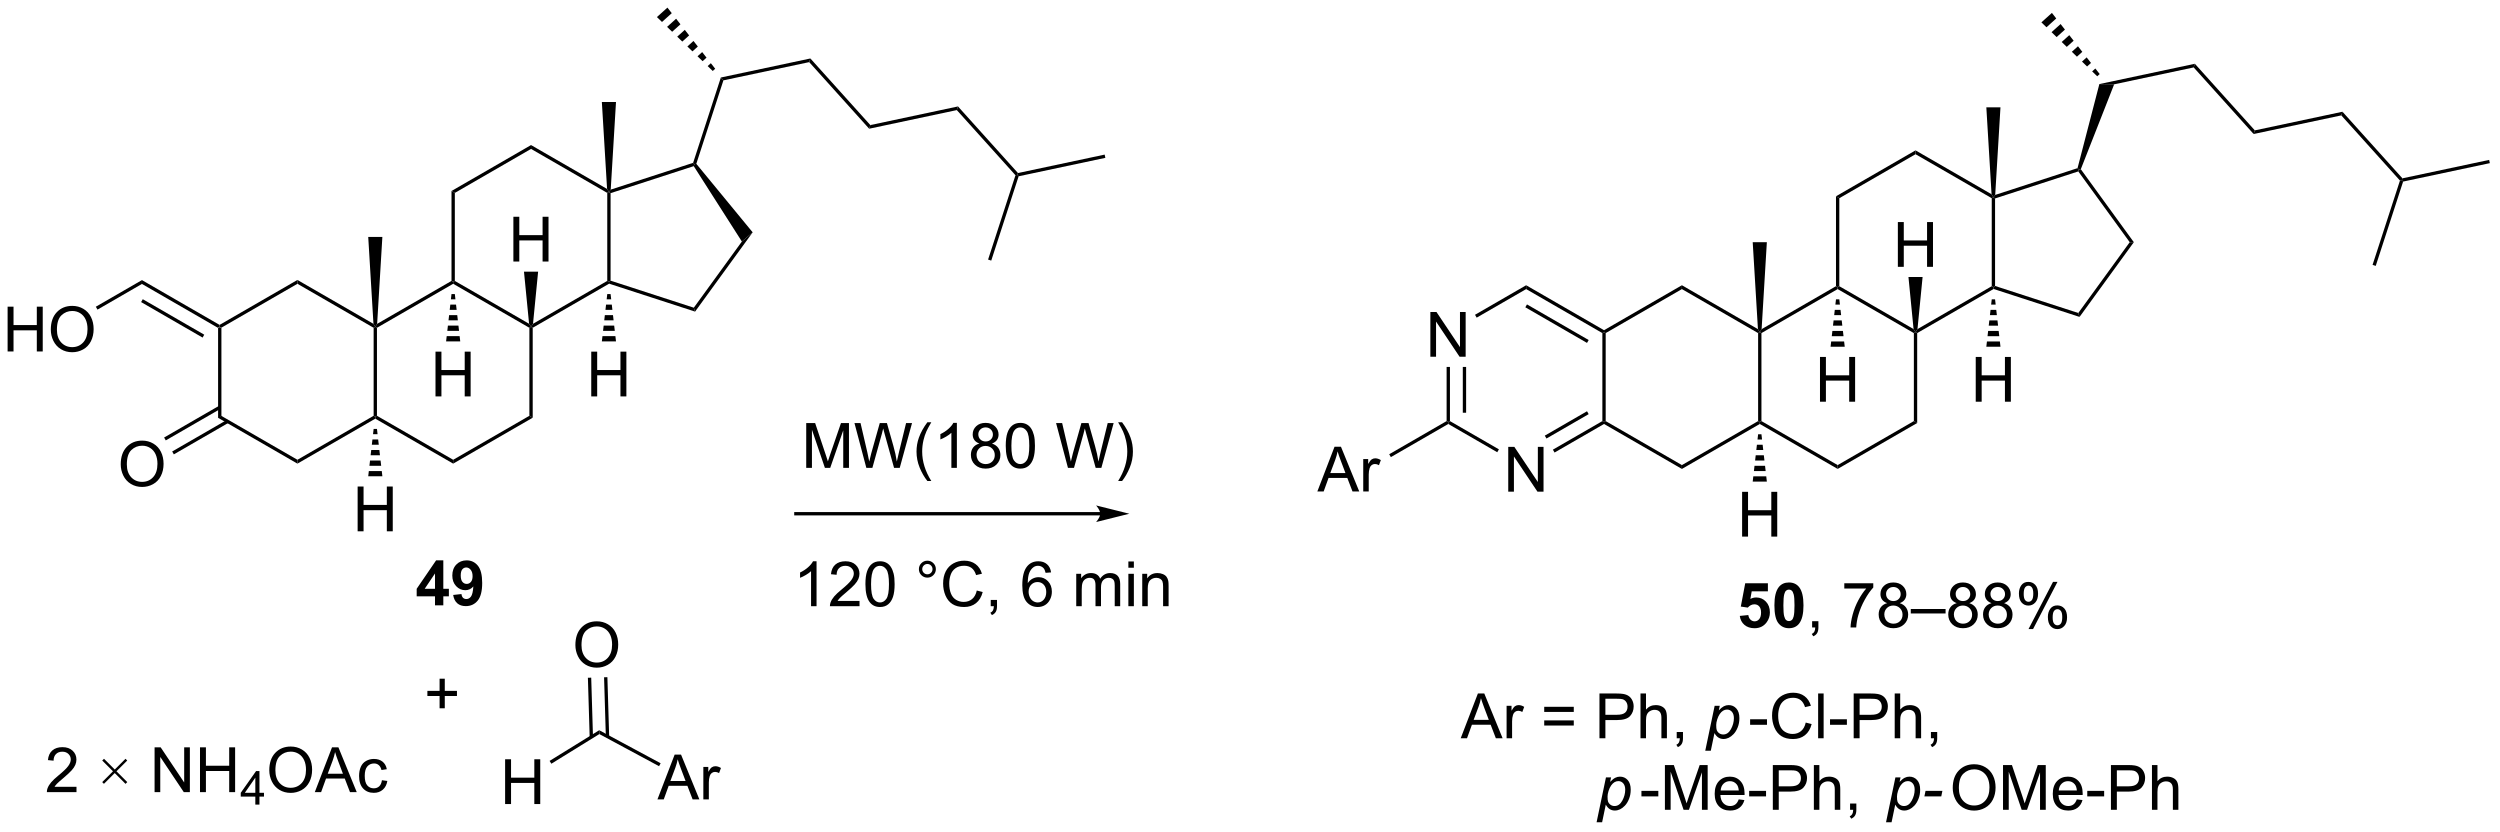 <?xml version="1.0" encoding="UTF-8"?>
<!DOCTYPE svg PUBLIC '-//W3C//DTD SVG 1.0//EN'
          'http://www.w3.org/TR/2001/REC-SVG-20010904/DTD/svg10.dtd'>
<svg stroke-dasharray="none" shape-rendering="auto" xmlns="http://www.w3.org/2000/svg" font-family="'Dialog'" text-rendering="auto" width="877" fill-opacity="1" color-interpolation="auto" color-rendering="auto" preserveAspectRatio="xMidYMid meet" font-size="12px" viewBox="0 0 877 292" fill="black" xmlns:xlink="http://www.w3.org/1999/xlink" stroke="black" image-rendering="auto" stroke-miterlimit="10" stroke-linecap="square" stroke-linejoin="miter" font-style="normal" stroke-width="1" height="292" stroke-dashoffset="0" font-weight="normal" stroke-opacity="1"
><!--Generated by the Batik Graphics2D SVG Generator--><defs id="genericDefs"
  /><g
  ><defs id="defs1"
    ><clipPath clipPathUnits="userSpaceOnUse" id="clipPath1"
      ><path d="M2.361 0.667 L330.89 0.667 L330.89 109.832 L2.361 109.832 L2.361 0.667 Z"
      /></clipPath
      ><clipPath clipPathUnits="userSpaceOnUse" id="clipPath2"
      ><path d="M35.038 36.766 L35.038 142.895 L354.432 142.895 L354.432 36.766 Z"
      /></clipPath
    ></defs
    ><g transform="scale(2.667,2.667) translate(-2.361,-0.667) matrix(1.029,0,0,1.029,-33.679,-37.15)"
    ><path d="M62.902 78.685 L63.115 78.562 L63.327 78.685 L63.327 89.94 L62.902 90.185 Z" stroke="none" clip-path="url(#clipPath2)"
    /></g
    ><g transform="matrix(2.743,0,0,2.743,-96.106,-100.846)"
    ><path d="M62.902 90.185 L63.327 89.94 L73.074 95.567 L73.074 96.058 Z" stroke="none" clip-path="url(#clipPath2)"
    /></g
    ><g transform="matrix(2.743,0,0,2.743,-96.106,-100.846)"
    ><path d="M73.074 96.058 L73.074 95.567 L82.821 89.94 L83.033 90.062 L83.033 90.308 Z" stroke="none" clip-path="url(#clipPath2)"
    /></g
    ><g transform="matrix(2.743,0,0,2.743,-96.106,-100.846)"
    ><path d="M83.246 89.94 L83.033 90.062 L82.821 89.94 L82.821 78.685 L83.033 78.562 L83.246 78.685 Z" stroke="none" clip-path="url(#clipPath2)"
    /></g
    ><g transform="matrix(2.743,0,0,2.743,-96.106,-100.846)"
    ><path d="M82.798 78.181 L83.033 78.562 L82.821 78.685 L73.074 73.058 L73.074 72.567 Z" stroke="none" clip-path="url(#clipPath2)"
    /></g
    ><g transform="matrix(2.743,0,0,2.743,-96.106,-100.846)"
    ><path d="M73.074 72.567 L73.074 73.058 L63.327 78.685 L63.115 78.562 L63.115 78.317 Z" stroke="none" clip-path="url(#clipPath2)"
    /></g
    ><g transform="matrix(2.743,0,0,2.743,-96.106,-100.846)"
    ><path d="M83.033 90.308 L83.033 90.062 L83.246 89.94 L92.993 95.567 L92.993 96.058 Z" stroke="none" clip-path="url(#clipPath2)"
    /></g
    ><g transform="matrix(2.743,0,0,2.743,-96.106,-100.846)"
    ><path d="M92.993 96.058 L92.993 95.567 L102.739 89.94 L103.165 90.185 Z" stroke="none" clip-path="url(#clipPath2)"
    /></g
    ><g transform="matrix(2.743,0,0,2.743,-96.106,-100.846)"
    ><path d="M103.165 90.185 L102.739 89.94 L102.739 78.685 L102.952 78.562 L103.165 78.685 Z" stroke="none" clip-path="url(#clipPath2)"
    /></g
    ><g transform="matrix(2.743,0,0,2.743,-96.106,-100.846)"
    ><path d="M102.701 78.172 L102.952 78.562 L102.739 78.685 L92.993 73.058 L92.993 72.812 L93.205 72.69 Z" stroke="none" clip-path="url(#clipPath2)"
    /></g
    ><g transform="matrix(2.743,0,0,2.743,-96.106,-100.846)"
    ><path d="M92.78 72.69 L92.993 72.812 L92.993 73.058 L83.246 78.685 L83.033 78.562 L83.269 78.181 Z" stroke="none" clip-path="url(#clipPath2)"
    /></g
    ><g transform="matrix(2.743,0,0,2.743,-96.106,-100.846)"
    ><path d="M103.165 78.685 L102.952 78.562 L103.203 78.172 L112.699 72.69 L112.911 72.812 L112.936 73.044 Z" stroke="none" clip-path="url(#clipPath2)"
    /></g
    ><g transform="matrix(2.743,0,0,2.743,-96.106,-100.846)"
    ><path d="M113.124 72.658 L112.911 72.812 L112.699 72.69 L112.699 61.435 L112.911 61.312 L113.124 61.467 Z" stroke="none" clip-path="url(#clipPath2)"
    /></g
    ><g transform="matrix(2.743,0,0,2.743,-96.106,-100.846)"
    ><path d="M112.676 60.931 L112.911 61.312 L112.699 61.435 L102.952 55.808 L102.952 55.317 Z" stroke="none" clip-path="url(#clipPath2)"
    /></g
    ><g transform="matrix(2.743,0,0,2.743,-96.106,-100.846)"
    ><path d="M102.952 55.317 L102.952 55.808 L93.205 61.435 L92.78 61.19 Z" stroke="none" clip-path="url(#clipPath2)"
    /></g
    ><g transform="matrix(2.743,0,0,2.743,-96.106,-100.846)"
    ><path d="M92.78 61.19 L93.205 61.435 L93.205 72.69 L92.993 72.812 L92.78 72.69 Z" stroke="none" clip-path="url(#clipPath2)"
    /></g
    ><g transform="matrix(2.743,0,0,2.743,-96.106,-100.846)"
    ><path d="M112.936 73.044 L112.911 72.812 L113.124 72.658 L123.767 76.116 L123.93 76.616 Z" stroke="none" clip-path="url(#clipPath2)"
    /></g
    ><g transform="matrix(2.743,0,0,2.743,-96.106,-100.846)"
    ><path d="M123.93 76.616 L123.767 76.116 L129.915 67.654 L131.296 66.478 Z" stroke="none" clip-path="url(#clipPath2)"
    /></g
    ><g transform="matrix(2.743,0,0,2.743,-96.106,-100.846)"
    ><path d="M131.296 66.478 L129.915 67.654 L123.758 58.012 L123.849 57.759 L124.087 57.714 Z" stroke="none" clip-path="url(#clipPath2)"
    /></g
    ><g transform="matrix(2.743,0,0,2.743,-96.106,-100.846)"
    ><path d="M123.68 57.59 L123.849 57.759 L123.758 58.012 L113.124 61.467 L112.911 61.312 L113.142 61.014 Z" stroke="none" clip-path="url(#clipPath2)"
    /></g
    ><g transform="matrix(2.743,0,0,2.743,-96.106,-100.846)"
    ><path d="M50.478 96.153 Q50.478 94.726 51.244 93.922 Q52.009 93.114 53.22 93.114 Q54.012 93.114 54.647 93.495 Q55.285 93.872 55.619 94.549 Q55.955 95.226 55.955 96.086 Q55.955 96.958 55.603 97.646 Q55.252 98.333 54.606 98.687 Q53.962 99.041 53.215 99.041 Q52.408 99.041 51.77 98.651 Q51.134 98.258 50.806 97.583 Q50.478 96.906 50.478 96.153 ZM51.259 96.164 Q51.259 97.2 51.814 97.797 Q52.371 98.39 53.212 98.39 Q54.067 98.39 54.619 97.789 Q55.173 97.187 55.173 96.083 Q55.173 95.383 54.936 94.862 Q54.699 94.341 54.244 94.055 Q53.791 93.765 53.223 93.765 Q52.418 93.765 51.837 94.32 Q51.259 94.872 51.259 96.164 Z" stroke="none" clip-path="url(#clipPath2)"
    /></g
    ><g transform="matrix(2.743,0,0,2.743,-96.106,-100.846)"
    ><path d="M63.008 88.687 L56.025 92.719 L56.237 93.088 L63.221 89.056 ZM64.04 90.474 L57.056 94.506 L57.269 94.874 L64.252 90.842 Z" stroke="none" clip-path="url(#clipPath2)"
    /></g
    ><g transform="matrix(2.743,0,0,2.743,-96.106,-100.846)"
    ><path d="M63.115 78.317 L63.115 78.562 L62.902 78.685 L53.19 73.078 L53.19 72.587 ZM61.158 79.569 L53.296 75.03 L53.084 75.398 L60.946 79.938 Z" stroke="none" clip-path="url(#clipPath2)"
    /></g
    ><g transform="matrix(2.743,0,0,2.743,-96.106,-100.846)"
    ><path d="M36.01 81.712 L36.01 75.986 L36.767 75.986 L36.767 78.337 L39.744 78.337 L39.744 75.986 L40.502 75.986 L40.502 81.712 L39.744 81.712 L39.744 79.012 L36.767 79.012 L36.767 81.712 L36.01 81.712 ZM41.535 78.923 Q41.535 77.496 42.3 76.692 Q43.066 75.884 44.277 75.884 Q45.068 75.884 45.704 76.264 Q46.342 76.642 46.675 77.319 Q47.011 77.996 47.011 78.856 Q47.011 79.728 46.66 80.415 Q46.308 81.103 45.662 81.457 Q45.019 81.811 44.271 81.811 Q43.464 81.811 42.826 81.421 Q42.191 81.028 41.863 80.353 Q41.535 79.676 41.535 78.923 ZM42.316 78.934 Q42.316 79.97 42.87 80.567 Q43.428 81.16 44.269 81.16 Q45.123 81.16 45.675 80.559 Q46.23 79.957 46.23 78.853 Q46.23 78.153 45.993 77.632 Q45.756 77.111 45.3 76.824 Q44.847 76.535 44.279 76.535 Q43.475 76.535 42.894 77.09 Q42.316 77.642 42.316 78.934 Z" stroke="none" clip-path="url(#clipPath2)"
    /></g
    ><g transform="matrix(2.743,0,0,2.743,-96.106,-100.846)"
    ><path d="M53.19 72.587 L53.19 73.078 L47.504 76.361 L47.292 75.992 Z" stroke="none" clip-path="url(#clipPath2)"
    /></g
    ><g transform="matrix(2.743,0,0,2.743,-96.106,-100.846)"
    ><path d="M124.087 57.714 L123.849 57.759 L123.68 57.59 L127.226 46.677 L127.554 47.042 Z" stroke="none" clip-path="url(#clipPath2)"
    /></g
    ><g transform="matrix(2.743,0,0,2.743,-96.106,-100.846)"
    ><path d="M126.189 45.843 L125.54 45.216 L125.949 44.848 L126.505 45.559 ZM124.891 44.589 L124.242 43.963 L124.838 43.426 L125.394 44.137 ZM123.593 43.336 L122.944 42.709 L123.727 42.004 L124.282 42.715 ZM122.295 42.082 L121.646 41.455 L122.616 40.582 L123.171 41.293 ZM120.997 40.828 L120.348 40.202 L121.505 39.16 L122.06 39.871 ZM119.699 39.575 L119.05 38.948 L120.394 37.738 L120.949 38.449 Z" stroke="none" clip-path="url(#clipPath2)"
    /></g
    ><g transform="matrix(2.743,0,0,2.743,-96.106,-100.846)"
    ><path d="M127.554 47.042 L127.226 46.677 L138.675 44.243 L138.524 44.71 Z" stroke="none" clip-path="url(#clipPath2)"
    /></g
    ><g transform="matrix(2.743,0,0,2.743,-96.106,-100.846)"
    ><path d="M138.524 44.71 L138.675 44.243 L146.344 52.76 L146.192 53.227 Z" stroke="none" clip-path="url(#clipPath2)"
    /></g
    ><g transform="matrix(2.743,0,0,2.743,-96.106,-100.846)"
    ><path d="M146.192 53.227 L146.344 52.76 L157.553 50.377 L157.402 50.844 Z" stroke="none" clip-path="url(#clipPath2)"
    /></g
    ><g transform="matrix(2.743,0,0,2.743,-96.106,-100.846)"
    ><path d="M157.402 50.844 L157.553 50.377 L165.222 58.894 L165.146 59.127 L164.906 59.178 Z" stroke="none" clip-path="url(#clipPath2)"
    /></g
    ><g transform="matrix(2.743,0,0,2.743,-96.106,-100.846)"
    ><path d="M165.31 59.309 L165.146 59.127 L165.222 58.894 L176.311 56.536 L176.4 56.952 Z" stroke="none" clip-path="url(#clipPath2)"
    /></g
    ><g transform="matrix(2.743,0,0,2.743,-96.106,-100.846)"
    ><path d="M164.906 59.178 L165.146 59.127 L165.31 59.309 L161.807 70.092 L161.402 69.961 Z" stroke="none" clip-path="url(#clipPath2)"
    /></g
    ><g transform="matrix(2.743,0,0,2.743,-96.106,-100.846)"
    ><path d="M113.142 61.014 L112.911 61.312 L112.676 60.931 L112.007 49.812 L113.816 49.812 Z" stroke="none" clip-path="url(#clipPath2)"
    /></g
    ><g transform="matrix(2.743,0,0,2.743,-96.106,-100.846)"
    ><path d="M83.269 78.181 L83.033 78.562 L82.798 78.181 L82.129 67.062 L83.938 67.062 Z" stroke="none" clip-path="url(#clipPath2)"
    /></g
    ><g transform="matrix(2.743,0,0,2.743,-96.106,-100.846)"
    ><path d="M80.774 104.713 L80.774 98.986 L81.532 98.986 L81.532 101.338 L84.508 101.338 L84.508 98.986 L85.266 98.986 L85.266 104.713 L84.508 104.713 L84.508 102.012 L81.532 102.012 L81.532 104.713 L80.774 104.713 Z" stroke="none" clip-path="url(#clipPath2)"
    /></g
    ><g transform="matrix(2.743,0,0,2.743,-96.106,-100.846)"
    ><path d="M83.246 91.621 L83.323 92.294 L82.744 92.294 L82.821 91.621 ZM83.4 92.967 L83.477 93.64 L82.59 93.64 L82.667 92.967 ZM83.553 94.313 L83.63 94.986 L82.436 94.986 L82.513 94.313 ZM83.707 95.659 L83.784 96.332 L82.283 96.332 L82.36 95.659 ZM83.861 97.005 L83.938 97.678 L82.129 97.678 L82.206 97.005 Z" stroke="none" clip-path="url(#clipPath2)"
    /></g
    ><g transform="matrix(2.743,0,0,2.743,-96.106,-100.846)"
    ><path d="M90.669 114.179 L90.669 113.026 L88.326 113.026 L88.326 112.065 L90.81 108.429 L91.732 108.429 L91.732 112.062 L92.443 112.062 L92.443 113.026 L91.732 113.026 L91.732 114.179 L90.669 114.179 ZM90.669 112.062 L90.669 110.104 L89.354 112.062 L90.669 112.062 ZM92.991 112.854 L94.053 112.737 Q94.093 113.062 94.257 113.219 Q94.421 113.375 94.689 113.375 Q95.03 113.375 95.267 113.062 Q95.507 112.75 95.572 111.765 Q95.158 112.245 94.538 112.245 Q93.861 112.245 93.371 111.724 Q92.882 111.203 92.882 110.367 Q92.882 109.495 93.397 108.963 Q93.915 108.429 94.718 108.429 Q95.587 108.429 96.145 109.104 Q96.704 109.776 96.704 111.32 Q96.704 112.89 96.121 113.586 Q95.54 114.281 94.608 114.281 Q93.936 114.281 93.522 113.924 Q93.108 113.565 92.991 112.854 ZM95.475 110.455 Q95.475 109.924 95.231 109.632 Q94.986 109.338 94.665 109.338 Q94.361 109.338 94.16 109.58 Q93.96 109.82 93.96 110.367 Q93.96 110.922 94.178 111.182 Q94.397 111.44 94.725 111.44 Q95.04 111.44 95.257 111.19 Q95.475 110.94 95.475 110.455 Z" stroke="none" clip-path="url(#clipPath2)"
    /></g
    ><g transform="matrix(2.743,0,0,2.743,-96.106,-100.846)"
    ><path d="M175.746 102.254 L136.821 102.254 L136.608 102.254 L136.608 102.679 L136.821 102.679 L175.746 102.679 L175.959 102.679 L175.959 102.254 L175.746 102.254 ZM179.466 102.466 L175.215 101.404 C175.215 101.404 175.746 102.001 175.746 102.466 C175.746 102.932 175.215 103.529 175.215 103.529 Z" stroke="none" clip-path="url(#clipPath2)"
    /></g
    ><g transform="matrix(2.743,0,0,2.743,-96.106,-100.846)"
    ><path d="M138.144 96.597 L138.144 90.87 L139.284 90.87 L140.641 94.925 Q140.829 95.49 140.915 95.771 Q141.011 95.459 141.219 94.855 L142.589 90.87 L143.61 90.87 L143.61 96.597 L142.878 96.597 L142.878 91.803 L141.214 96.597 L140.532 96.597 L138.875 91.722 L138.875 96.597 L138.144 96.597 ZM145.831 96.597 L144.313 90.87 L145.089 90.87 L145.962 94.623 Q146.102 95.214 146.204 95.795 Q146.422 94.878 146.462 94.737 L147.55 90.87 L148.464 90.87 L149.284 93.769 Q149.594 94.847 149.73 95.795 Q149.839 95.253 150.016 94.55 L150.915 90.87 L151.675 90.87 L150.105 96.597 L149.375 96.597 L148.167 92.232 Q148.016 91.685 147.988 91.56 Q147.899 91.956 147.821 92.232 L146.605 96.597 L145.831 96.597 ZM153.637 98.282 Q153.054 97.547 152.65 96.563 Q152.249 95.576 152.249 94.521 Q152.249 93.592 152.551 92.74 Q152.903 91.753 153.637 90.771 L154.14 90.771 Q153.668 91.584 153.515 91.933 Q153.278 92.472 153.14 93.058 Q152.973 93.787 152.973 94.527 Q152.973 96.404 154.14 98.282 L153.637 98.282 ZM157.411 96.597 L156.708 96.597 L156.708 92.115 Q156.452 92.357 156.041 92.6 Q155.629 92.842 155.301 92.964 L155.301 92.284 Q155.89 92.006 156.33 91.612 Q156.773 91.217 156.958 90.847 L157.411 90.847 L157.411 96.597 ZM160.292 93.49 Q159.855 93.331 159.644 93.034 Q159.433 92.737 159.433 92.323 Q159.433 91.698 159.881 91.274 Q160.331 90.847 161.079 90.847 Q161.829 90.847 162.284 91.282 Q162.743 91.717 162.743 92.342 Q162.743 92.74 162.532 93.037 Q162.323 93.331 161.899 93.49 Q162.425 93.662 162.701 94.045 Q162.977 94.428 162.977 94.959 Q162.977 95.693 162.456 96.196 Q161.938 96.696 161.089 96.696 Q160.243 96.696 159.722 96.193 Q159.204 95.691 159.204 94.941 Q159.204 94.381 159.485 94.006 Q159.769 93.628 160.292 93.49 ZM160.152 92.3 Q160.152 92.706 160.412 92.964 Q160.675 93.222 161.094 93.222 Q161.5 93.222 161.758 92.967 Q162.019 92.709 162.019 92.339 Q162.019 91.951 161.75 91.688 Q161.485 91.425 161.087 91.425 Q160.683 91.425 160.417 91.683 Q160.152 91.941 160.152 92.3 ZM159.925 94.943 Q159.925 95.245 160.068 95.527 Q160.212 95.808 160.493 95.962 Q160.774 96.115 161.097 96.115 Q161.602 96.115 161.93 95.792 Q162.258 95.467 162.258 94.967 Q162.258 94.459 161.92 94.128 Q161.581 93.795 161.073 93.795 Q160.579 93.795 160.25 94.123 Q159.925 94.451 159.925 94.943 ZM163.661 93.771 Q163.661 92.756 163.869 92.139 Q164.077 91.519 164.489 91.183 Q164.903 90.847 165.528 90.847 Q165.989 90.847 166.335 91.032 Q166.684 91.217 166.911 91.568 Q167.137 91.917 167.265 92.42 Q167.395 92.92 167.395 93.771 Q167.395 94.779 167.187 95.399 Q166.981 96.019 166.567 96.357 Q166.155 96.696 165.528 96.696 Q164.7 96.696 164.226 96.1 Q163.661 95.386 163.661 93.771 ZM164.382 93.771 Q164.382 95.183 164.713 95.649 Q165.043 96.115 165.528 96.115 Q166.012 96.115 166.34 95.646 Q166.671 95.178 166.671 93.771 Q166.671 92.357 166.34 91.894 Q166.012 91.428 165.52 91.428 Q165.036 91.428 164.747 91.839 Q164.382 92.362 164.382 93.771 ZM171.616 96.597 L170.098 90.87 L170.874 90.87 L171.747 94.623 Q171.887 95.214 171.989 95.795 Q172.208 94.878 172.247 94.737 L173.335 90.87 L174.249 90.87 L175.07 93.769 Q175.379 94.847 175.515 95.795 Q175.624 95.253 175.801 94.55 L176.7 90.87 L177.46 90.87 L175.89 96.597 L175.161 96.597 L173.952 92.232 Q173.801 91.685 173.773 91.56 Q173.684 91.956 173.606 92.232 L172.39 96.597 L171.616 96.597 ZM178.54 98.282 L178.034 98.282 Q179.204 96.404 179.204 94.527 Q179.204 93.792 179.034 93.068 Q178.902 92.482 178.665 91.943 Q178.511 91.592 178.034 90.771 L178.54 90.771 Q179.274 91.753 179.625 92.74 Q179.925 93.592 179.925 94.521 Q179.925 95.576 179.521 96.563 Q179.118 97.547 178.54 98.282 Z" stroke="none" clip-path="url(#clipPath2)"
    /></g
    ><g transform="matrix(2.743,0,0,2.743,-96.106,-100.846)"
    ><path d="M239.962 79.363 L240.175 79.24 L240.387 79.363 L240.387 90.618 L240.175 90.74 L239.962 90.618 Z" stroke="none" clip-path="url(#clipPath2)"
    /></g
    ><g transform="matrix(2.743,0,0,2.743,-96.106,-100.846)"
    ><path d="M240.175 90.986 L240.175 90.74 L240.387 90.618 L250.134 96.245 L250.134 96.736 Z" stroke="none" clip-path="url(#clipPath2)"
    /></g
    ><g transform="matrix(2.743,0,0,2.743,-96.106,-100.846)"
    ><path d="M250.134 96.736 L250.134 96.245 L259.881 90.618 L260.093 90.74 L260.093 90.986 Z" stroke="none" clip-path="url(#clipPath2)"
    /></g
    ><g transform="matrix(2.743,0,0,2.743,-96.106,-100.846)"
    ><path d="M260.306 90.618 L260.093 90.74 L259.881 90.618 L259.881 79.363 L260.093 79.24 L260.306 79.363 Z" stroke="none" clip-path="url(#clipPath2)"
    /></g
    ><g transform="matrix(2.743,0,0,2.743,-96.106,-100.846)"
    ><path d="M259.858 78.859 L260.093 79.24 L259.881 79.363 L250.134 73.736 L250.134 73.245 Z" stroke="none" clip-path="url(#clipPath2)"
    /></g
    ><g transform="matrix(2.743,0,0,2.743,-96.106,-100.846)"
    ><path d="M250.134 73.245 L250.134 73.736 L240.387 79.363 L240.175 79.24 L240.175 78.995 Z" stroke="none" clip-path="url(#clipPath2)"
    /></g
    ><g transform="matrix(2.743,0,0,2.743,-96.106,-100.846)"
    ><path d="M260.093 90.986 L260.093 90.74 L260.306 90.618 L270.053 96.245 L270.053 96.736 Z" stroke="none" clip-path="url(#clipPath2)"
    /></g
    ><g transform="matrix(2.743,0,0,2.743,-96.106,-100.846)"
    ><path d="M270.053 96.736 L270.053 96.245 L279.799 90.618 L280.224 90.863 Z" stroke="none" clip-path="url(#clipPath2)"
    /></g
    ><g transform="matrix(2.743,0,0,2.743,-96.106,-100.846)"
    ><path d="M280.224 90.863 L279.799 90.618 L279.799 79.363 L280.012 79.24 L280.224 79.363 Z" stroke="none" clip-path="url(#clipPath2)"
    /></g
    ><g transform="matrix(2.743,0,0,2.743,-96.106,-100.846)"
    ><path d="M279.761 78.85 L280.012 79.24 L279.799 79.363 L270.053 73.736 L270.053 73.49 L270.265 73.367 Z" stroke="none" clip-path="url(#clipPath2)"
    /></g
    ><g transform="matrix(2.743,0,0,2.743,-96.106,-100.846)"
    ><path d="M269.84 73.367 L270.053 73.49 L270.053 73.736 L260.306 79.363 L260.093 79.24 L260.329 78.859 Z" stroke="none" clip-path="url(#clipPath2)"
    /></g
    ><g transform="matrix(2.743,0,0,2.743,-96.106,-100.846)"
    ><path d="M280.224 79.363 L280.012 79.24 L280.263 78.85 L289.759 73.367 L289.971 73.49 L289.995 73.722 Z" stroke="none" clip-path="url(#clipPath2)"
    /></g
    ><g transform="matrix(2.743,0,0,2.743,-96.106,-100.846)"
    ><path d="M290.184 73.336 L289.971 73.49 L289.759 73.367 L289.759 62.113 L289.971 61.99 L290.184 62.145 Z" stroke="none" clip-path="url(#clipPath2)"
    /></g
    ><g transform="matrix(2.743,0,0,2.743,-96.106,-100.846)"
    ><path d="M289.736 61.609 L289.971 61.99 L289.759 62.113 L280.012 56.486 L280.012 55.995 Z" stroke="none" clip-path="url(#clipPath2)"
    /></g
    ><g transform="matrix(2.743,0,0,2.743,-96.106,-100.846)"
    ><path d="M280.012 55.995 L280.012 56.486 L270.265 62.113 L269.84 61.867 Z" stroke="none" clip-path="url(#clipPath2)"
    /></g
    ><g transform="matrix(2.743,0,0,2.743,-96.106,-100.846)"
    ><path d="M269.84 61.867 L270.265 62.113 L270.265 73.367 L270.053 73.49 L269.84 73.367 Z" stroke="none" clip-path="url(#clipPath2)"
    /></g
    ><g transform="matrix(2.743,0,0,2.743,-96.106,-100.846)"
    ><path d="M289.995 73.722 L289.971 73.49 L290.184 73.336 L300.827 76.794 L300.99 77.294 Z" stroke="none" clip-path="url(#clipPath2)"
    /></g
    ><g transform="matrix(2.743,0,0,2.743,-96.106,-100.846)"
    ><path d="M300.99 77.294 L300.827 76.794 L307.405 67.74 L307.931 67.74 Z" stroke="none" clip-path="url(#clipPath2)"
    /></g
    ><g transform="matrix(2.743,0,0,2.743,-96.106,-100.846)"
    ><path d="M307.931 67.74 L307.405 67.74 L300.827 58.686 L300.908 58.436 L301.149 58.405 Z" stroke="none" clip-path="url(#clipPath2)"
    /></g
    ><g transform="matrix(2.743,0,0,2.743,-96.106,-100.846)"
    ><path d="M300.732 58.27 L300.908 58.436 L300.827 58.686 L290.184 62.145 L289.971 61.99 L290.202 61.692 Z" stroke="none" clip-path="url(#clipPath2)"
    /></g
    ><g transform="matrix(2.743,0,0,2.743,-96.106,-100.846)"
    ><path d="M301.149 58.405 L300.908 58.436 L300.732 58.27 L303.522 47.517 L305.415 47.549 Z" stroke="none" clip-path="url(#clipPath2)"
    /></g
    ><g transform="matrix(2.743,0,0,2.743,-96.106,-100.846)"
    ><path d="M303.249 46.521 L302.6 45.894 L303.009 45.525 L303.565 46.236 ZM301.951 45.267 L301.302 44.64 L301.898 44.103 L302.453 44.814 ZM300.652 44.014 L300.003 43.387 L300.787 42.681 L301.342 43.392 ZM299.354 42.76 L298.705 42.133 L299.676 41.26 L300.231 41.971 ZM298.057 41.506 L297.408 40.879 L298.565 39.838 L299.12 40.549 ZM296.759 40.253 L296.11 39.626 L297.454 38.416 L298.009 39.127 Z" stroke="none" clip-path="url(#clipPath2)"
    /></g
    ><g transform="matrix(2.743,0,0,2.743,-96.106,-100.846)"
    ><path d="M305.415 47.549 L303.522 47.517 L315.735 44.921 L315.584 45.388 Z" stroke="none" clip-path="url(#clipPath2)"
    /></g
    ><g transform="matrix(2.743,0,0,2.743,-96.106,-100.846)"
    ><path d="M315.584 45.388 L315.735 44.921 L323.404 53.438 L323.252 53.904 Z" stroke="none" clip-path="url(#clipPath2)"
    /></g
    ><g transform="matrix(2.743,0,0,2.743,-96.106,-100.846)"
    ><path d="M323.252 53.904 L323.404 53.438 L334.613 51.055 L334.462 51.522 Z" stroke="none" clip-path="url(#clipPath2)"
    /></g
    ><g transform="matrix(2.743,0,0,2.743,-96.106,-100.846)"
    ><path d="M334.462 51.522 L334.613 51.055 L342.282 59.571 L342.206 59.805 L341.966 59.856 Z" stroke="none" clip-path="url(#clipPath2)"
    /></g
    ><g transform="matrix(2.743,0,0,2.743,-96.106,-100.846)"
    ><path d="M342.37 59.987 L342.206 59.805 L342.282 59.571 L353.371 57.214 L353.46 57.63 Z" stroke="none" clip-path="url(#clipPath2)"
    /></g
    ><g transform="matrix(2.743,0,0,2.743,-96.106,-100.846)"
    ><path d="M341.966 59.856 L342.206 59.805 L342.37 59.987 L338.867 70.77 L338.462 70.638 Z" stroke="none" clip-path="url(#clipPath2)"
    /></g
    ><g transform="matrix(2.743,0,0,2.743,-96.106,-100.846)"
    ><path d="M290.202 61.692 L289.971 61.99 L289.736 61.609 L289.067 50.49 L290.875 50.49 Z" stroke="none" clip-path="url(#clipPath2)"
    /></g
    ><g transform="matrix(2.743,0,0,2.743,-96.106,-100.846)"
    ><path d="M260.329 78.859 L260.093 79.24 L259.858 78.859 L259.189 67.74 L260.998 67.74 Z" stroke="none" clip-path="url(#clipPath2)"
    /></g
    ><g transform="matrix(2.743,0,0,2.743,-96.106,-100.846)"
    ><path d="M257.834 105.39 L257.834 99.664 L258.592 99.664 L258.592 102.015 L261.568 102.015 L261.568 99.664 L262.326 99.664 L262.326 105.39 L261.568 105.39 L261.568 102.69 L258.592 102.69 L258.592 105.39 L257.834 105.39 Z" stroke="none" clip-path="url(#clipPath2)"
    /></g
    ><g transform="matrix(2.743,0,0,2.743,-96.106,-100.846)"
    ><path d="M260.306 92.299 L260.383 92.972 L259.804 92.972 L259.881 92.299 ZM260.459 93.645 L260.536 94.318 L259.65 94.318 L259.727 93.645 ZM260.613 94.991 L260.69 95.664 L259.496 95.664 L259.573 94.991 ZM260.767 96.337 L260.844 97.01 L259.343 97.01 L259.42 96.337 ZM260.921 97.683 L260.998 98.356 L259.189 98.356 L259.266 97.683 Z" stroke="none" clip-path="url(#clipPath2)"
    /></g
    ><g transform="matrix(2.743,0,0,2.743,-96.106,-100.846)"
    ><path d="M217.965 82.39 L217.965 76.664 L218.744 76.664 L221.752 81.158 L221.752 76.664 L222.478 76.664 L222.478 82.39 L221.7 82.39 L218.692 77.89 L218.692 82.39 L217.965 82.39 Z" stroke="none" clip-path="url(#clipPath2)"
    /></g
    ><g transform="matrix(2.743,0,0,2.743,-96.106,-100.846)"
    ><path d="M227.925 99.64 L227.925 93.914 L228.703 93.914 L231.711 98.409 L231.711 93.914 L232.438 93.914 L232.438 99.64 L231.659 99.64 L228.651 95.14 L228.651 99.64 L227.925 99.64 Z" stroke="none" clip-path="url(#clipPath2)"
    /></g
    ><g transform="matrix(2.743,0,0,2.743,-96.106,-100.846)"
    ><path d="M240.175 78.995 L240.175 79.24 L239.962 79.363 L230.215 73.736 L230.215 73.245 ZM238.211 80.251 L230.322 75.696 L230.109 76.064 L237.998 80.62 Z" stroke="none" clip-path="url(#clipPath2)"
    /></g
    ><g transform="matrix(2.743,0,0,2.743,-96.106,-100.846)"
    ><path d="M230.215 73.245 L230.215 73.736 L223.887 77.389 L223.675 77.021 Z" stroke="none" clip-path="url(#clipPath2)"
    /></g
    ><g transform="matrix(2.743,0,0,2.743,-96.106,-100.846)"
    ><path d="M220.043 83.69 L220.469 83.69 L220.469 90.618 L220.256 90.74 L220.043 90.618 ZM222.113 83.69 L222.113 89.545 L222.538 89.545 L222.538 83.69 Z" stroke="none" clip-path="url(#clipPath2)"
    /></g
    ><g transform="matrix(2.743,0,0,2.743,-96.106,-100.846)"
    ><path d="M220.256 90.986 L220.256 90.74 L220.469 90.618 L226.731 94.233 L226.518 94.601 Z" stroke="none" clip-path="url(#clipPath2)"
    /></g
    ><g transform="matrix(2.743,0,0,2.743,-96.106,-100.846)"
    ><path d="M233.847 94.639 L233.634 94.271 L239.962 90.618 L240.175 90.74 L240.175 90.986 ZM232.812 92.847 L238.211 89.729 L237.998 89.361 L232.599 92.478 Z" stroke="none" clip-path="url(#clipPath2)"
    /></g
    ><g transform="matrix(2.743,0,0,2.743,-96.106,-100.846)"
    ><path d="M203.51 99.62 L205.711 93.894 L206.529 93.894 L208.872 99.62 L208.008 99.62 L207.341 97.886 L204.945 97.886 L204.318 99.62 L203.51 99.62 ZM205.164 97.269 L207.107 97.269 L206.508 95.683 Q206.234 94.959 206.101 94.495 Q205.992 95.045 205.794 95.589 L205.164 97.269 ZM209.38 99.62 L209.38 95.472 L210.013 95.472 L210.013 96.1 Q210.255 95.659 210.458 95.519 Q210.664 95.378 210.911 95.378 Q211.266 95.378 211.633 95.605 L211.391 96.256 Q211.133 96.105 210.875 96.105 Q210.646 96.105 210.461 96.243 Q210.279 96.381 210.201 96.628 Q210.083 97.003 210.083 97.448 L210.083 99.62 L209.38 99.62 Z" stroke="none" clip-path="url(#clipPath2)"
    /></g
    ><g transform="matrix(2.743,0,0,2.743,-96.106,-100.846)"
    ><path d="M220.043 90.618 L220.256 90.74 L220.256 90.986 L212.913 95.225 L212.701 94.857 Z" stroke="none" clip-path="url(#clipPath2)"
    /></g
    ><g transform="matrix(2.743,0,0,2.743,-96.106,-100.846)"
    ><path d="M257.536 115.534 L258.629 115.422 Q258.676 115.792 258.905 116.011 Q259.137 116.227 259.437 116.227 Q259.78 116.227 260.017 115.948 Q260.257 115.667 260.257 115.105 Q260.257 114.578 260.02 114.315 Q259.786 114.05 259.405 114.05 Q258.934 114.05 258.559 114.469 L257.668 114.339 L258.231 111.36 L261.132 111.36 L261.132 112.386 L259.062 112.386 L258.89 113.36 Q259.257 113.175 259.64 113.175 Q260.372 113.175 260.879 113.706 Q261.387 114.237 261.387 115.086 Q261.387 115.792 260.976 116.347 Q260.418 117.107 259.426 117.107 Q258.632 117.107 258.132 116.68 Q257.632 116.253 257.536 115.534 ZM263.823 111.258 Q264.657 111.258 265.125 111.852 Q265.683 112.555 265.683 114.183 Q265.683 115.808 265.12 116.519 Q264.657 117.107 263.823 117.107 Q262.987 117.107 262.474 116.464 Q261.964 115.821 261.964 114.172 Q261.964 112.555 262.526 111.844 Q262.993 111.258 263.823 111.258 ZM263.823 112.167 Q263.625 112.167 263.469 112.295 Q263.313 112.422 263.227 112.75 Q263.112 113.175 263.112 114.183 Q263.112 115.19 263.214 115.568 Q263.315 115.946 263.469 116.071 Q263.625 116.196 263.823 116.196 Q264.024 116.196 264.18 116.068 Q264.336 115.94 264.422 115.612 Q264.534 115.19 264.534 114.183 Q264.534 113.175 264.433 112.8 Q264.331 112.422 264.178 112.295 Q264.024 112.167 263.823 112.167 Z" stroke="none" clip-path="url(#clipPath2)"
    /></g
    ><g transform="matrix(2.743,0,0,2.743,-96.106,-100.846)"
    ><path d="M266.788 117.008 L266.788 116.206 L267.59 116.206 L267.59 117.008 Q267.59 117.451 267.434 117.722 Q267.278 117.993 266.937 118.141 L266.741 117.841 Q266.965 117.743 267.07 117.552 Q267.176 117.365 267.187 117.008 L266.788 117.008 ZM270.903 112.031 L270.903 111.355 L274.609 111.355 L274.609 111.901 Q274.062 112.485 273.525 113.451 Q272.989 114.414 272.695 115.433 Q272.484 116.151 272.426 117.008 L271.702 117.008 Q271.715 116.331 271.968 115.375 Q272.223 114.417 272.697 113.529 Q273.171 112.641 273.707 112.031 L270.903 112.031 ZM276.386 113.901 Q275.948 113.743 275.738 113.446 Q275.526 113.149 275.526 112.735 Q275.526 112.11 275.974 111.685 Q276.425 111.258 277.172 111.258 Q277.922 111.258 278.378 111.693 Q278.836 112.128 278.836 112.753 Q278.836 113.151 278.625 113.448 Q278.417 113.743 277.993 113.901 Q278.519 114.073 278.795 114.456 Q279.071 114.839 279.071 115.37 Q279.071 116.105 278.55 116.607 Q278.032 117.107 277.183 117.107 Q276.336 117.107 275.816 116.605 Q275.297 116.102 275.297 115.352 Q275.297 114.792 275.579 114.417 Q275.863 114.039 276.386 113.901 ZM276.245 112.711 Q276.245 113.118 276.506 113.375 Q276.769 113.633 277.188 113.633 Q277.594 113.633 277.852 113.378 Q278.113 113.12 278.113 112.75 Q278.113 112.362 277.844 112.099 Q277.579 111.836 277.18 111.836 Q276.776 111.836 276.511 112.094 Q276.245 112.352 276.245 112.711 ZM276.019 115.355 Q276.019 115.656 276.162 115.938 Q276.305 116.219 276.586 116.373 Q276.868 116.526 277.191 116.526 Q277.696 116.526 278.024 116.203 Q278.352 115.878 278.352 115.378 Q278.352 114.87 278.014 114.539 Q277.675 114.206 277.167 114.206 Q276.672 114.206 276.344 114.534 Q276.019 114.862 276.019 115.355 ZM279.405 115.219 L279.405 114.651 L283.856 114.651 L283.856 115.219 L279.405 115.219 ZM285.284 113.901 Q284.847 113.743 284.636 113.446 Q284.425 113.149 284.425 112.735 Q284.425 112.11 284.873 111.685 Q285.323 111.258 286.071 111.258 Q286.821 111.258 287.276 111.693 Q287.735 112.128 287.735 112.753 Q287.735 113.151 287.524 113.448 Q287.316 113.743 286.891 113.901 Q287.417 114.073 287.693 114.456 Q287.969 114.839 287.969 115.37 Q287.969 116.105 287.448 116.607 Q286.93 117.107 286.081 117.107 Q285.235 117.107 284.714 116.605 Q284.196 116.102 284.196 115.352 Q284.196 114.792 284.477 114.417 Q284.761 114.039 285.284 113.901 ZM285.144 112.711 Q285.144 113.118 285.404 113.375 Q285.667 113.633 286.086 113.633 Q286.493 113.633 286.75 113.378 Q287.011 113.12 287.011 112.75 Q287.011 112.362 286.743 112.099 Q286.477 111.836 286.079 111.836 Q285.675 111.836 285.409 112.094 Q285.144 112.352 285.144 112.711 ZM284.917 115.355 Q284.917 115.656 285.06 115.938 Q285.204 116.219 285.485 116.373 Q285.766 116.526 286.089 116.526 Q286.594 116.526 286.922 116.203 Q287.25 115.878 287.25 115.378 Q287.25 114.87 286.912 114.539 Q286.573 114.206 286.066 114.206 Q285.571 114.206 285.243 114.534 Q284.917 114.862 284.917 115.355 ZM289.734 113.901 Q289.296 113.743 289.085 113.446 Q288.874 113.149 288.874 112.735 Q288.874 112.11 289.322 111.685 Q289.773 111.258 290.52 111.258 Q291.27 111.258 291.726 111.693 Q292.184 112.128 292.184 112.753 Q292.184 113.151 291.973 113.448 Q291.765 113.743 291.34 113.901 Q291.866 114.073 292.142 114.456 Q292.418 114.839 292.418 115.37 Q292.418 116.105 291.898 116.607 Q291.379 117.107 290.53 117.107 Q289.684 117.107 289.163 116.605 Q288.645 116.102 288.645 115.352 Q288.645 114.792 288.926 114.417 Q289.21 114.039 289.734 113.901 ZM289.593 112.711 Q289.593 113.118 289.853 113.375 Q290.116 113.633 290.536 113.633 Q290.942 113.633 291.2 113.378 Q291.46 113.12 291.46 112.75 Q291.46 112.362 291.192 112.099 Q290.926 111.836 290.528 111.836 Q290.124 111.836 289.859 112.094 Q289.593 112.352 289.593 112.711 ZM289.366 115.355 Q289.366 115.656 289.51 115.938 Q289.653 116.219 289.934 116.373 Q290.215 116.526 290.538 116.526 Q291.043 116.526 291.372 116.203 Q291.7 115.878 291.7 115.378 Q291.7 114.87 291.361 114.539 Q291.023 114.206 290.515 114.206 Q290.02 114.206 289.692 114.534 Q289.366 114.862 289.366 115.355 ZM293.235 112.656 Q293.235 112.042 293.542 111.612 Q293.852 111.183 294.438 111.183 Q294.977 111.183 295.329 111.568 Q295.683 111.953 295.683 112.698 Q295.683 113.425 295.326 113.818 Q294.969 114.211 294.446 114.211 Q293.925 114.211 293.579 113.826 Q293.235 113.438 293.235 112.656 ZM294.456 111.667 Q294.196 111.667 294.021 111.894 Q293.847 112.12 293.847 112.727 Q293.847 113.276 294.021 113.503 Q294.198 113.727 294.456 113.727 Q294.722 113.727 294.896 113.5 Q295.071 113.274 295.071 112.672 Q295.071 112.118 294.894 111.894 Q294.719 111.667 294.456 111.667 ZM294.461 117.219 L297.594 111.183 L298.165 111.183 L295.042 117.219 L294.461 117.219 ZM296.938 115.664 Q296.938 115.047 297.245 114.62 Q297.555 114.19 298.144 114.19 Q298.683 114.19 299.037 114.576 Q299.391 114.961 299.391 115.706 Q299.391 116.433 299.032 116.826 Q298.675 117.219 298.149 117.219 Q297.628 117.219 297.282 116.831 Q296.938 116.44 296.938 115.664 ZM298.165 114.675 Q297.899 114.675 297.724 114.901 Q297.55 115.128 297.55 115.735 Q297.55 116.281 297.724 116.508 Q297.901 116.735 298.159 116.735 Q298.43 116.735 298.602 116.508 Q298.776 116.281 298.776 115.68 Q298.776 115.125 298.599 114.901 Q298.425 114.675 298.165 114.675 Z" stroke="none" clip-path="url(#clipPath2)"
    /></g
    ><g transform="matrix(2.743,0,0,2.743,-96.106,-100.846)"
    ><path d="M119.117 138.998 L121.318 133.271 L122.135 133.271 L124.479 138.998 L123.615 138.998 L122.948 137.264 L120.552 137.264 L119.925 138.998 L119.117 138.998 ZM120.771 136.646 L122.714 136.646 L122.115 135.06 Q121.841 134.337 121.708 133.873 Q121.599 134.423 121.401 134.967 L120.771 136.646 ZM124.987 138.998 L124.987 134.85 L125.62 134.85 L125.62 135.477 Q125.862 135.037 126.065 134.896 Q126.271 134.756 126.518 134.756 Q126.873 134.756 127.24 134.982 L126.998 135.633 Q126.74 135.482 126.482 135.482 Q126.253 135.482 126.068 135.62 Q125.885 135.758 125.807 136.006 Q125.69 136.381 125.69 136.826 L125.69 138.998 L124.987 138.998 Z" stroke="none" clip-path="url(#clipPath2)"
    /></g
    ><g transform="matrix(2.743,0,0,2.743,-96.106,-100.846)"
    ><path d="M119.525 134.38 L119.324 134.754 L111.686 130.644 L111.671 130.153 Z" stroke="none" clip-path="url(#clipPath2)"
    /></g
    ><g transform="matrix(2.743,0,0,2.743,-96.106,-100.846)"
    ><path d="M108.623 119.264 Q108.623 117.837 109.388 117.033 Q110.154 116.225 111.365 116.225 Q112.156 116.225 112.792 116.606 Q113.43 116.983 113.763 117.66 Q114.099 118.337 114.099 119.197 Q114.099 120.069 113.748 120.757 Q113.396 121.444 112.75 121.798 Q112.107 122.153 111.36 122.153 Q110.552 122.153 109.914 121.762 Q109.279 121.369 108.951 120.694 Q108.623 120.017 108.623 119.264 ZM109.404 119.275 Q109.404 120.311 109.959 120.908 Q110.516 121.501 111.357 121.501 Q112.211 121.501 112.763 120.9 Q113.318 120.298 113.318 119.194 Q113.318 118.494 113.081 117.973 Q112.844 117.452 112.388 117.165 Q111.935 116.876 111.367 116.876 Q110.563 116.876 109.982 117.431 Q109.404 117.983 109.404 119.275 Z" stroke="none" clip-path="url(#clipPath2)"
    /></g
    ><g transform="matrix(2.743,0,0,2.743,-96.106,-100.846)"
    ><path d="M112.943 130.958 L112.716 123.369 L112.291 123.382 L112.518 130.971 ZM110.874 131.02 L110.647 123.431 L110.222 123.443 L110.449 131.033 Z" stroke="none" clip-path="url(#clipPath2)"
    /></g
    ><g transform="matrix(2.743,0,0,2.743,-96.106,-100.846)"
    ><path d="M99.636 139.594 L99.636 133.867 L100.394 133.867 L100.394 136.219 L103.371 136.219 L103.371 133.867 L104.128 133.867 L104.128 139.594 L103.371 139.594 L103.371 136.893 L100.394 136.893 L100.394 139.594 L99.636 139.594 Z" stroke="none" clip-path="url(#clipPath2)"
    /></g
    ><g transform="matrix(2.743,0,0,2.743,-96.106,-100.846)"
    ><path d="M111.671 130.153 L111.686 130.644 L105.548 134.437 L105.325 134.075 Z" stroke="none" clip-path="url(#clipPath2)"
    /></g
    ><g transform="matrix(2.743,0,0,2.743,-96.106,-100.846)"
    ><path d="M90.733 87.462 L90.733 81.736 L91.491 81.736 L91.491 84.087 L94.468 84.087 L94.468 81.736 L95.225 81.736 L95.225 87.462 L94.468 87.462 L94.468 84.762 L91.491 84.762 L91.491 87.462 L90.733 87.462 Z" stroke="none" clip-path="url(#clipPath2)"
    /></g
    ><g transform="matrix(2.743,0,0,2.743,-96.106,-100.846)"
    ><path d="M93.205 74.371 L93.282 75.044 L92.703 75.044 L92.78 74.371 ZM93.359 75.717 L93.436 76.39 L92.549 76.39 L92.626 75.717 ZM93.513 77.063 L93.59 77.736 L92.396 77.736 L92.473 77.063 ZM93.666 78.409 L93.743 79.082 L92.242 79.082 L92.319 78.409 ZM93.82 79.755 L93.897 80.428 L92.088 80.428 L92.165 79.755 Z" stroke="none" clip-path="url(#clipPath2)"
    /></g
    ><g transform="matrix(2.743,0,0,2.743,-96.106,-100.846)"
    ><path d="M110.652 87.462 L110.652 81.736 L111.41 81.736 L111.41 84.087 L114.386 84.087 L114.386 81.736 L115.144 81.736 L115.144 87.462 L114.386 87.462 L114.386 84.762 L111.41 84.762 L111.41 87.462 L110.652 87.462 Z" stroke="none" clip-path="url(#clipPath2)"
    /></g
    ><g transform="matrix(2.743,0,0,2.743,-96.106,-100.846)"
    ><path d="M113.124 74.371 L113.201 75.044 L112.622 75.044 L112.699 74.371 ZM113.278 75.717 L113.355 76.39 L112.468 76.39 L112.545 75.717 ZM113.431 77.063 L113.508 77.736 L112.314 77.736 L112.391 77.063 ZM113.585 78.409 L113.662 79.082 L112.161 79.082 L112.238 78.409 ZM113.739 79.755 L113.816 80.428 L112.007 80.428 L112.084 79.755 Z" stroke="none" clip-path="url(#clipPath2)"
    /></g
    ><g transform="matrix(2.743,0,0,2.743,-96.106,-100.846)"
    ><path d="M100.693 70.212 L100.693 64.486 L101.45 64.486 L101.45 66.837 L104.427 66.837 L104.427 64.486 L105.185 64.486 L105.185 70.212 L104.427 70.212 L104.427 67.512 L101.45 67.512 L101.45 70.212 L100.693 70.212 Z" stroke="none" clip-path="url(#clipPath2)"
    /></g
    ><g transform="matrix(2.743,0,0,2.743,-96.106,-100.846)"
    ><path d="M103.203 78.172 L102.952 78.562 L102.701 78.172 L102.048 71.512 L103.856 71.512 Z" stroke="none" clip-path="url(#clipPath2)"
    /></g
    ><g transform="matrix(2.743,0,0,2.743,-96.106,-100.846)"
    ><path d="M267.793 88.14 L267.793 82.414 L268.551 82.414 L268.551 84.765 L271.528 84.765 L271.528 82.414 L272.285 82.414 L272.285 88.14 L271.528 88.14 L271.528 85.44 L268.551 85.44 L268.551 88.14 L267.793 88.14 Z" stroke="none" clip-path="url(#clipPath2)"
    /></g
    ><g transform="matrix(2.743,0,0,2.743,-96.106,-100.846)"
    ><path d="M270.265 75.049 L270.342 75.722 L269.763 75.722 L269.84 75.049 ZM270.419 76.395 L270.496 77.068 L269.609 77.068 L269.686 76.395 ZM270.573 77.741 L270.649 78.414 L269.456 78.414 L269.533 77.741 ZM270.726 79.087 L270.803 79.76 L269.302 79.76 L269.379 79.087 ZM270.88 80.433 L270.957 81.106 L269.148 81.106 L269.225 80.433 Z" stroke="none" clip-path="url(#clipPath2)"
    /></g
    ><g transform="matrix(2.743,0,0,2.743,-96.106,-100.846)"
    ><path d="M287.712 88.14 L287.712 82.414 L288.47 82.414 L288.47 84.765 L291.446 84.765 L291.446 82.414 L292.204 82.414 L292.204 88.14 L291.446 88.14 L291.446 85.44 L288.47 85.44 L288.47 88.14 L287.712 88.14 Z" stroke="none" clip-path="url(#clipPath2)"
    /></g
    ><g transform="matrix(2.743,0,0,2.743,-96.106,-100.846)"
    ><path d="M290.184 75.049 L290.261 75.722 L289.682 75.722 L289.759 75.049 ZM290.337 76.395 L290.414 77.068 L289.528 77.068 L289.605 76.395 ZM290.491 77.741 L290.568 78.414 L289.374 78.414 L289.451 77.741 ZM290.645 79.087 L290.722 79.76 L289.221 79.76 L289.298 79.087 ZM290.799 80.433 L290.875 81.106 L289.067 81.106 L289.144 80.433 Z" stroke="none" clip-path="url(#clipPath2)"
    /></g
    ><g transform="matrix(2.743,0,0,2.743,-96.106,-100.846)"
    ><path d="M277.752 70.89 L277.752 65.164 L278.51 65.164 L278.51 67.515 L281.487 67.515 L281.487 65.164 L282.245 65.164 L282.245 70.89 L281.487 70.89 L281.487 68.19 L278.51 68.19 L278.51 70.89 L277.752 70.89 Z" stroke="none" clip-path="url(#clipPath2)"
    /></g
    ><g transform="matrix(2.743,0,0,2.743,-96.106,-100.846)"
    ><path d="M280.263 78.85 L280.012 79.24 L279.761 78.85 L279.108 72.19 L280.916 72.19 Z" stroke="none" clip-path="url(#clipPath2)"
    /></g
    ><g transform="matrix(2.743,0,0,2.743,-96.106,-100.846)"
    ><path d="M91.255 127.347 L91.255 125.776 L89.695 125.776 L89.695 125.12 L91.255 125.12 L91.255 123.563 L91.919 123.563 L91.919 125.12 L93.476 125.12 L93.476 125.776 L91.919 125.776 L91.919 127.347 L91.255 127.347 Z" stroke="none" clip-path="url(#clipPath2)"
    /></g
    ><g transform="matrix(2.743,0,0,2.743,-96.106,-100.846)"
    ><path d="M139.465 114.295 L138.762 114.295 L138.762 109.813 Q138.507 110.055 138.095 110.298 Q137.684 110.54 137.356 110.662 L137.356 109.983 Q137.944 109.704 138.384 109.311 Q138.827 108.915 139.012 108.545 L139.465 108.545 L139.465 114.295 ZM144.961 113.618 L144.961 114.295 L141.175 114.295 Q141.167 114.04 141.258 113.805 Q141.401 113.42 141.719 113.045 Q142.039 112.67 142.641 112.178 Q143.573 111.412 143.901 110.964 Q144.229 110.516 144.229 110.118 Q144.229 109.701 143.93 109.415 Q143.633 109.126 143.151 109.126 Q142.643 109.126 142.339 109.43 Q142.034 109.735 142.031 110.274 L141.308 110.201 Q141.383 109.391 141.867 108.969 Q142.352 108.545 143.167 108.545 Q143.992 108.545 144.472 109.003 Q144.953 109.459 144.953 110.133 Q144.953 110.477 144.813 110.811 Q144.672 111.141 144.344 111.508 Q144.018 111.876 143.261 112.516 Q142.628 113.048 142.448 113.238 Q142.268 113.428 142.151 113.618 L144.961 113.618 ZM145.715 111.469 Q145.715 110.454 145.923 109.837 Q146.132 109.217 146.543 108.881 Q146.957 108.545 147.582 108.545 Q148.043 108.545 148.39 108.73 Q148.738 108.915 148.965 109.266 Q149.192 109.615 149.319 110.118 Q149.449 110.618 149.449 111.469 Q149.449 112.477 149.241 113.097 Q149.035 113.717 148.621 114.055 Q148.21 114.394 147.582 114.394 Q146.754 114.394 146.28 113.798 Q145.715 113.084 145.715 111.469 ZM146.436 111.469 Q146.436 112.881 146.767 113.347 Q147.098 113.813 147.582 113.813 Q148.067 113.813 148.395 113.344 Q148.726 112.876 148.726 111.469 Q148.726 110.055 148.395 109.592 Q148.067 109.126 147.574 109.126 Q147.09 109.126 146.801 109.537 Q146.436 110.061 146.436 111.469 ZM152.554 109.553 Q152.554 109.102 152.871 108.787 Q153.192 108.469 153.637 108.469 Q154.09 108.469 154.405 108.787 Q154.723 109.102 154.723 109.553 Q154.723 110.001 154.403 110.321 Q154.085 110.639 153.637 110.639 Q153.192 110.639 152.871 110.324 Q152.554 110.006 152.554 109.553 ZM152.981 109.553 Q152.981 109.826 153.173 110.019 Q153.366 110.212 153.64 110.212 Q153.91 110.212 154.103 110.019 Q154.296 109.826 154.296 109.553 Q154.296 109.279 154.103 109.087 Q153.91 108.891 153.64 108.891 Q153.366 108.891 153.173 109.087 Q152.981 109.279 152.981 109.553 ZM159.956 112.287 L160.714 112.477 Q160.477 113.412 159.857 113.904 Q159.237 114.394 158.344 114.394 Q157.417 114.394 156.836 114.016 Q156.258 113.639 155.953 112.925 Q155.651 112.209 155.651 111.389 Q155.651 110.493 155.992 109.829 Q156.336 109.162 156.966 108.816 Q157.597 108.469 158.354 108.469 Q159.214 108.469 159.8 108.907 Q160.386 109.344 160.617 110.139 L159.87 110.313 Q159.672 109.688 159.292 109.404 Q158.914 109.118 158.339 109.118 Q157.68 109.118 157.235 109.436 Q156.792 109.751 156.612 110.285 Q156.433 110.818 156.433 111.383 Q156.433 112.115 156.646 112.66 Q156.86 113.204 157.308 113.475 Q157.758 113.743 158.281 113.743 Q158.917 113.743 159.357 113.376 Q159.8 113.008 159.956 112.287 ZM161.741 114.295 L161.741 113.493 L162.543 113.493 L162.543 114.295 Q162.543 114.738 162.387 115.008 Q162.231 115.279 161.89 115.428 L161.694 115.128 Q161.918 115.029 162.022 114.839 Q162.129 114.652 162.14 114.295 L161.741 114.295 ZM169.457 109.969 L168.757 110.024 Q168.663 109.61 168.491 109.423 Q168.207 109.123 167.788 109.123 Q167.452 109.123 167.199 109.311 Q166.866 109.553 166.673 110.019 Q166.483 110.483 166.476 111.342 Q166.731 110.954 167.098 110.766 Q167.465 110.579 167.866 110.579 Q168.569 110.579 169.064 111.097 Q169.559 111.615 169.559 112.436 Q169.559 112.975 169.324 113.438 Q169.093 113.899 168.686 114.147 Q168.28 114.394 167.765 114.394 Q166.887 114.394 166.332 113.748 Q165.778 113.1 165.778 111.615 Q165.778 109.954 166.39 109.201 Q166.926 108.545 167.832 108.545 Q168.507 108.545 168.939 108.925 Q169.371 109.303 169.457 109.969 ZM166.585 112.438 Q166.585 112.803 166.738 113.136 Q166.895 113.467 167.171 113.641 Q167.449 113.813 167.754 113.813 Q168.199 113.813 168.52 113.454 Q168.84 113.094 168.84 112.477 Q168.84 111.883 168.522 111.542 Q168.207 111.201 167.726 111.201 Q167.249 111.201 166.916 111.542 Q166.585 111.883 166.585 112.438 ZM172.676 114.295 L172.676 110.147 L173.304 110.147 L173.304 110.727 Q173.499 110.423 173.822 110.238 Q174.147 110.053 174.561 110.053 Q175.022 110.053 175.317 110.246 Q175.613 110.436 175.733 110.779 Q176.226 110.053 177.015 110.053 Q177.632 110.053 177.963 110.394 Q178.296 110.735 178.296 111.446 L178.296 114.295 L177.598 114.295 L177.598 111.68 Q177.598 111.258 177.528 111.074 Q177.46 110.889 177.28 110.777 Q177.101 110.662 176.858 110.662 Q176.421 110.662 176.132 110.954 Q175.843 111.243 175.843 111.883 L175.843 114.295 L175.14 114.295 L175.14 111.6 Q175.14 111.131 174.968 110.897 Q174.796 110.662 174.405 110.662 Q174.108 110.662 173.856 110.818 Q173.606 110.975 173.491 111.277 Q173.379 111.576 173.379 112.141 L173.379 114.295 L172.676 114.295 ZM179.343 109.376 L179.343 108.568 L180.046 108.568 L180.046 109.376 L179.343 109.376 ZM179.343 114.295 L179.343 110.147 L180.046 110.147 L180.046 114.295 L179.343 114.295 ZM181.117 114.295 L181.117 110.147 L181.75 110.147 L181.75 110.735 Q182.206 110.053 183.071 110.053 Q183.446 110.053 183.758 110.188 Q184.073 110.321 184.229 110.54 Q184.386 110.758 184.448 111.061 Q184.487 111.256 184.487 111.743 L184.487 114.295 L183.784 114.295 L183.784 111.772 Q183.784 111.342 183.701 111.128 Q183.62 110.915 183.412 110.79 Q183.203 110.662 182.922 110.662 Q182.472 110.662 182.146 110.949 Q181.821 111.233 181.821 112.029 L181.821 114.295 L181.117 114.295 Z" stroke="none" clip-path="url(#clipPath2)"
    /></g
    ><g transform="matrix(2.743,0,0,2.743,-96.106,-100.846)"
    ><path d="M221.844 131.182 L224.044 125.455 L224.862 125.455 L227.206 131.182 L226.341 131.182 L225.675 129.447 L223.279 129.447 L222.651 131.182 L221.844 131.182 ZM223.498 128.83 L225.44 128.83 L224.841 127.244 Q224.568 126.52 224.435 126.057 Q224.326 126.606 224.128 127.15 L223.498 128.83 ZM227.714 131.182 L227.714 127.033 L228.346 127.033 L228.346 127.661 Q228.589 127.221 228.792 127.08 Q228.998 126.939 229.245 126.939 Q229.599 126.939 229.966 127.166 L229.724 127.817 Q229.466 127.666 229.208 127.666 Q228.979 127.666 228.794 127.804 Q228.612 127.942 228.534 128.189 Q228.417 128.564 228.417 129.01 L228.417 131.182 L227.714 131.182 ZM236.306 127.814 L232.525 127.814 L232.525 127.158 L236.306 127.158 L236.306 127.814 ZM236.306 129.551 L232.525 129.551 L232.525 128.895 L236.306 128.895 L236.306 129.551 ZM239.591 131.182 L239.591 125.455 L241.753 125.455 Q242.323 125.455 242.623 125.51 Q243.044 125.58 243.328 125.778 Q243.615 125.973 243.789 126.33 Q243.964 126.684 243.964 127.111 Q243.964 127.84 243.498 128.348 Q243.034 128.853 241.818 128.853 L240.349 128.853 L240.349 131.182 L239.591 131.182 ZM240.349 128.176 L241.831 128.176 Q242.565 128.176 242.873 127.903 Q243.182 127.629 243.182 127.135 Q243.182 126.775 243 126.52 Q242.818 126.262 242.521 126.182 Q242.331 126.129 241.815 126.129 L240.349 126.129 L240.349 128.176 ZM244.839 131.182 L244.839 125.455 L245.542 125.455 L245.542 127.51 Q246.034 126.939 246.784 126.939 Q247.245 126.939 247.583 127.122 Q247.925 127.301 248.07 127.622 Q248.216 127.942 248.216 128.551 L248.216 131.182 L247.513 131.182 L247.513 128.551 Q247.513 128.025 247.284 127.786 Q247.057 127.544 246.638 127.544 Q246.326 127.544 246.05 127.708 Q245.776 127.869 245.659 128.148 Q245.542 128.424 245.542 128.911 L245.542 131.182 L244.839 131.182 ZM249.47 131.182 L249.47 130.38 L250.272 130.38 L250.272 131.182 Q250.272 131.624 250.116 131.895 Q249.96 132.166 249.619 132.314 L249.423 132.015 Q249.647 131.916 249.751 131.726 Q249.858 131.538 249.869 131.182 L249.47 131.182 Z" stroke="none" clip-path="url(#clipPath2)"
    /></g
    ><g transform="matrix(2.743,0,0,2.743,-96.106,-100.846)"
    ><path d="M253.121 132.773 L254.322 127.033 L254.975 127.033 L254.853 127.611 Q255.218 127.231 255.504 127.085 Q255.791 126.939 256.111 126.939 Q256.705 126.939 257.095 127.372 Q257.486 127.801 257.486 128.606 Q257.486 129.255 257.27 129.788 Q257.056 130.322 256.744 130.648 Q256.431 130.971 256.111 131.124 Q255.791 131.275 255.455 131.275 Q254.71 131.275 254.298 130.518 L253.83 132.773 L253.121 132.773 ZM254.522 129.486 Q254.522 129.95 254.587 130.13 Q254.686 130.385 254.908 130.541 Q255.132 130.697 255.423 130.697 Q256.033 130.697 256.408 130.012 Q256.783 129.325 256.783 128.611 Q256.783 128.083 256.53 127.796 Q256.28 127.51 255.905 127.51 Q255.634 127.51 255.403 127.653 Q255.173 127.794 254.975 128.077 Q254.78 128.361 254.65 128.773 Q254.522 129.182 254.522 129.486 Z" stroke="none" clip-path="url(#clipPath2)"
    /></g
    ><g transform="matrix(2.743,0,0,2.743,-96.106,-100.846)"
    ><path d="M258.857 129.463 L258.857 128.755 L261.016 128.755 L261.016 129.463 L258.857 129.463 ZM265.969 129.174 L266.727 129.364 Q266.49 130.299 265.87 130.791 Q265.25 131.28 264.357 131.28 Q263.43 131.28 262.849 130.903 Q262.271 130.525 261.966 129.812 Q261.664 129.096 261.664 128.275 Q261.664 127.379 262.005 126.715 Q262.349 126.049 262.979 125.702 Q263.61 125.356 264.367 125.356 Q265.227 125.356 265.813 125.794 Q266.399 126.231 266.63 127.025 L265.883 127.2 Q265.685 126.575 265.305 126.291 Q264.927 126.004 264.352 126.004 Q263.693 126.004 263.248 126.322 Q262.805 126.637 262.625 127.171 Q262.445 127.705 262.445 128.27 Q262.445 129.002 262.659 129.546 Q262.873 130.09 263.32 130.361 Q263.771 130.63 264.294 130.63 Q264.93 130.63 265.37 130.262 Q265.813 129.895 265.969 129.174 ZM267.556 131.182 L267.556 125.455 L268.259 125.455 L268.259 131.182 L267.556 131.182 ZM269.076 129.463 L269.076 128.755 L271.235 128.755 L271.235 129.463 L269.076 129.463 ZM272.102 131.182 L272.102 125.455 L274.263 125.455 Q274.834 125.455 275.133 125.51 Q275.555 125.58 275.839 125.778 Q276.125 125.973 276.3 126.33 Q276.474 126.684 276.474 127.111 Q276.474 127.84 276.008 128.348 Q275.544 128.853 274.328 128.853 L272.86 128.853 L272.86 131.182 L272.102 131.182 ZM272.86 128.176 L274.341 128.176 Q275.076 128.176 275.383 127.903 Q275.693 127.629 275.693 127.135 Q275.693 126.775 275.511 126.52 Q275.328 126.262 275.031 126.182 Q274.841 126.129 274.326 126.129 L272.86 126.129 L272.86 128.176 ZM277.349 131.182 L277.349 125.455 L278.052 125.455 L278.052 127.51 Q278.544 126.939 279.294 126.939 Q279.755 126.939 280.094 127.122 Q280.435 127.301 280.581 127.622 Q280.727 127.942 280.727 128.551 L280.727 131.182 L280.024 131.182 L280.024 128.551 Q280.024 128.025 279.794 127.786 Q279.568 127.544 279.149 127.544 Q278.836 127.544 278.56 127.708 Q278.287 127.869 278.169 128.148 Q278.052 128.424 278.052 128.911 L278.052 131.182 L277.349 131.182 ZM281.981 131.182 L281.981 130.38 L282.783 130.38 L282.783 131.182 Q282.783 131.624 282.627 131.895 Q282.47 132.166 282.129 132.314 L281.934 132.015 Q282.158 131.916 282.262 131.726 Q282.369 131.538 282.379 131.182 L281.981 131.182 Z" stroke="none" clip-path="url(#clipPath2)"
    /></g
    ><g transform="matrix(2.743,0,0,2.743,-96.106,-100.846)"
    ><path d="M239.223 141.923 L240.423 136.183 L241.077 136.183 L240.955 136.761 Q241.319 136.381 241.606 136.235 Q241.892 136.089 242.213 136.089 Q242.806 136.089 243.197 136.522 Q243.588 136.951 243.588 137.756 Q243.588 138.405 243.371 138.938 Q243.158 139.472 242.845 139.798 Q242.533 140.121 242.213 140.274 Q241.892 140.425 241.556 140.425 Q240.812 140.425 240.4 139.667 L239.931 141.923 L239.223 141.923 ZM240.624 138.636 Q240.624 139.1 240.689 139.28 Q240.788 139.535 241.01 139.691 Q241.233 139.847 241.525 139.847 Q242.135 139.847 242.51 139.162 Q242.885 138.475 242.885 137.761 Q242.885 137.233 242.632 136.946 Q242.382 136.66 242.007 136.66 Q241.736 136.66 241.504 136.803 Q241.275 136.944 241.077 137.227 Q240.882 137.511 240.752 137.923 Q240.624 138.332 240.624 138.636 Z" stroke="none" clip-path="url(#clipPath2)"
    /></g
    ><g transform="matrix(2.743,0,0,2.743,-96.106,-100.846)"
    ><path d="M244.959 138.613 L244.959 137.905 L247.118 137.905 L247.118 138.613 L244.959 138.613 ZM247.961 140.332 L247.961 134.605 L249.102 134.605 L250.459 138.66 Q250.646 139.225 250.732 139.506 Q250.828 139.194 251.037 138.589 L252.407 134.605 L253.428 134.605 L253.428 140.332 L252.696 140.332 L252.696 135.537 L251.032 140.332 L250.349 140.332 L248.693 135.457 L248.693 140.332 L247.961 140.332 ZM257.399 138.996 L258.125 139.084 Q257.954 139.722 257.487 140.074 Q257.024 140.425 256.303 140.425 Q255.391 140.425 254.857 139.865 Q254.326 139.303 254.326 138.292 Q254.326 137.246 254.865 136.667 Q255.404 136.089 256.263 136.089 Q257.094 136.089 257.62 136.657 Q258.149 137.222 258.149 138.248 Q258.149 138.311 258.146 138.436 L255.053 138.436 Q255.091 139.121 255.438 139.485 Q255.787 139.847 256.305 139.847 Q256.693 139.847 256.966 139.644 Q257.24 139.441 257.399 138.996 ZM255.091 137.858 L257.407 137.858 Q257.36 137.334 257.141 137.074 Q256.805 136.667 256.271 136.667 Q255.787 136.667 255.456 136.993 Q255.125 137.316 255.091 137.858 ZM258.736 138.613 L258.736 137.905 L260.895 137.905 L260.895 138.613 L258.736 138.613 ZM261.762 140.332 L261.762 134.605 L263.924 134.605 Q264.494 134.605 264.793 134.66 Q265.215 134.73 265.499 134.928 Q265.786 135.123 265.96 135.48 Q266.135 135.834 266.135 136.261 Q266.135 136.99 265.668 137.498 Q265.205 138.004 263.989 138.004 L262.52 138.004 L262.52 140.332 L261.762 140.332 ZM262.52 137.326 L264.002 137.326 Q264.736 137.326 265.043 137.053 Q265.353 136.78 265.353 136.285 Q265.353 135.925 265.171 135.67 Q264.989 135.412 264.692 135.332 Q264.502 135.28 263.986 135.28 L262.52 135.28 L262.52 137.326 ZM267.01 140.332 L267.01 134.605 L267.713 134.605 L267.713 136.66 Q268.205 136.089 268.955 136.089 Q269.416 136.089 269.754 136.272 Q270.095 136.451 270.241 136.772 Q270.387 137.092 270.387 137.701 L270.387 140.332 L269.684 140.332 L269.684 137.701 Q269.684 137.175 269.455 136.936 Q269.228 136.694 268.809 136.694 Q268.497 136.694 268.22 136.858 Q267.947 137.019 267.83 137.298 Q267.713 137.574 267.713 138.061 L267.713 140.332 L267.01 140.332 ZM271.641 140.332 L271.641 139.53 L272.443 139.53 L272.443 140.332 Q272.443 140.774 272.287 141.045 Q272.131 141.316 271.789 141.464 L271.594 141.165 Q271.818 141.066 271.922 140.876 Q272.029 140.688 272.039 140.332 L271.641 140.332 Z" stroke="none" clip-path="url(#clipPath2)"
    /></g
    ><g transform="matrix(2.743,0,0,2.743,-96.106,-100.846)"
    ><path d="M276.24 141.923 L277.44 136.183 L278.094 136.183 L277.972 136.761 Q278.336 136.381 278.623 136.235 Q278.909 136.089 279.229 136.089 Q279.823 136.089 280.214 136.522 Q280.604 136.951 280.604 137.756 Q280.604 138.405 280.388 138.938 Q280.175 139.472 279.862 139.798 Q279.55 140.121 279.229 140.274 Q278.909 140.425 278.573 140.425 Q277.828 140.425 277.417 139.667 L276.948 141.923 L276.24 141.923 ZM277.641 138.636 Q277.641 139.1 277.706 139.28 Q277.805 139.535 278.026 139.691 Q278.25 139.847 278.542 139.847 Q279.151 139.847 279.526 139.162 Q279.901 138.475 279.901 137.761 Q279.901 137.233 279.649 136.946 Q279.399 136.66 279.024 136.66 Q278.753 136.66 278.521 136.803 Q278.292 136.944 278.094 137.227 Q277.899 137.511 277.769 137.923 Q277.641 138.332 277.641 138.636 ZM281.145 138.613 L281.293 137.905 L283.45 137.905 L283.304 138.613 L281.145 138.613 Z" stroke="none" clip-path="url(#clipPath2)"
    /></g
    ><g transform="matrix(2.743,0,0,2.743,-96.106,-100.846)"
    ><path d="M284.772 137.542 Q284.772 136.115 285.538 135.311 Q286.304 134.504 287.515 134.504 Q288.306 134.504 288.942 134.884 Q289.58 135.261 289.913 135.938 Q290.249 136.615 290.249 137.475 Q290.249 138.347 289.897 139.035 Q289.546 139.722 288.9 140.076 Q288.257 140.431 287.51 140.431 Q286.702 140.431 286.064 140.04 Q285.429 139.647 285.101 138.972 Q284.772 138.295 284.772 137.542 ZM285.554 137.553 Q285.554 138.589 286.108 139.186 Q286.666 139.78 287.507 139.78 Q288.361 139.78 288.913 139.178 Q289.468 138.576 289.468 137.472 Q289.468 136.772 289.231 136.251 Q288.994 135.73 288.538 135.444 Q288.085 135.155 287.517 135.155 Q286.713 135.155 286.132 135.709 Q285.554 136.261 285.554 137.553 ZM291.201 140.332 L291.201 134.605 L292.341 134.605 L293.698 138.66 Q293.886 139.225 293.972 139.506 Q294.068 139.194 294.276 138.589 L295.646 134.605 L296.667 134.605 L296.667 140.332 L295.935 140.332 L295.935 135.537 L294.271 140.332 L293.589 140.332 L291.933 135.457 L291.933 140.332 L291.201 140.332 ZM300.638 138.996 L301.365 139.084 Q301.193 139.722 300.727 140.074 Q300.263 140.425 299.542 140.425 Q298.631 140.425 298.097 139.865 Q297.565 139.303 297.565 138.292 Q297.565 137.246 298.105 136.667 Q298.644 136.089 299.503 136.089 Q300.334 136.089 300.86 136.657 Q301.388 137.222 301.388 138.248 Q301.388 138.311 301.386 138.436 L298.292 138.436 Q298.331 139.121 298.678 139.485 Q299.026 139.847 299.545 139.847 Q299.933 139.847 300.206 139.644 Q300.48 139.441 300.638 138.996 ZM298.331 137.858 L300.646 137.858 Q300.599 137.334 300.381 137.074 Q300.045 136.667 299.511 136.667 Q299.026 136.667 298.696 136.993 Q298.365 137.316 298.331 137.858 ZM301.976 138.613 L301.976 137.905 L304.135 137.905 L304.135 138.613 L301.976 138.613 ZM305.002 140.332 L305.002 134.605 L307.163 134.605 Q307.733 134.605 308.033 134.66 Q308.455 134.73 308.739 134.928 Q309.025 135.123 309.2 135.48 Q309.374 135.834 309.374 136.261 Q309.374 136.99 308.908 137.498 Q308.444 138.004 307.228 138.004 L305.76 138.004 L305.76 140.332 L305.002 140.332 ZM305.76 137.326 L307.241 137.326 Q307.976 137.326 308.283 137.053 Q308.593 136.78 308.593 136.285 Q308.593 135.925 308.411 135.67 Q308.228 135.412 307.931 135.332 Q307.741 135.28 307.226 135.28 L305.76 135.28 L305.76 137.326 ZM310.249 140.332 L310.249 134.605 L310.952 134.605 L310.952 136.66 Q311.444 136.089 312.194 136.089 Q312.655 136.089 312.994 136.272 Q313.335 136.451 313.481 136.772 Q313.627 137.092 313.627 137.701 L313.627 140.332 L312.924 140.332 L312.924 137.701 Q312.924 137.175 312.694 136.936 Q312.468 136.694 312.049 136.694 Q311.736 136.694 311.46 136.858 Q311.187 137.019 311.069 137.298 Q310.952 137.574 310.952 138.061 L310.952 140.332 L310.249 140.332 Z" stroke="none" clip-path="url(#clipPath2)"
    /></g
    ><g transform="matrix(2.743,0,0,2.743,-96.106,-100.846)"
    ><path d="M44.819 137.39 L44.819 138.067 L41.032 138.067 Q41.024 137.812 41.115 137.578 Q41.259 137.192 41.577 136.817 Q41.897 136.442 42.498 135.95 Q43.431 135.185 43.759 134.737 Q44.087 134.289 44.087 133.89 Q44.087 133.474 43.787 133.187 Q43.49 132.898 43.009 132.898 Q42.501 132.898 42.196 133.203 Q41.892 133.508 41.889 134.047 L41.165 133.974 Q41.24 133.164 41.725 132.742 Q42.209 132.317 43.024 132.317 Q43.85 132.317 44.329 132.776 Q44.811 133.232 44.811 133.906 Q44.811 134.25 44.67 134.583 Q44.53 134.914 44.202 135.281 Q43.876 135.648 43.118 136.289 Q42.485 136.82 42.306 137.01 Q42.126 137.2 42.009 137.39 L44.819 137.39 Z" stroke="none" clip-path="url(#clipPath2)"
    /></g
    ><g transform="matrix(2.743,0,0,2.743,-96.106,-100.846)"
    ><path d="M48.108 136.786 L49.485 135.406 L48.11 134.031 L48.337 133.804 L49.712 135.179 L51.087 133.804 L51.306 134.028 L49.931 135.403 L51.313 136.786 L51.092 137.013 L49.709 135.63 L48.329 137.008 L48.108 136.786 Z" stroke="none" clip-path="url(#clipPath2)"
    /></g
    ><g transform="matrix(2.743,0,0,2.743,-96.106,-100.846)"
    ><path d="M54.806 138.067 L54.806 132.341 L55.584 132.341 L58.592 136.836 L58.592 132.341 L59.319 132.341 L59.319 138.067 L58.54 138.067 L55.532 133.567 L55.532 138.067 L54.806 138.067 ZM60.614 138.067 L60.614 132.341 L61.372 132.341 L61.372 134.692 L64.349 134.692 L64.349 132.341 L65.106 132.341 L65.106 138.067 L64.349 138.067 L64.349 135.367 L61.372 135.367 L61.372 138.067 L60.614 138.067 Z" stroke="none" clip-path="url(#clipPath2)"
    /></g
    ><g transform="matrix(2.743,0,0,2.743,-96.106,-100.846)"
    ><path d="M67.69 139.667 L67.69 138.638 L65.827 138.638 L65.827 138.156 L67.788 135.373 L68.218 135.373 L68.218 138.156 L68.798 138.156 L68.798 138.638 L68.218 138.638 L68.218 139.667 L67.69 139.667 ZM67.69 138.156 L67.69 136.218 L66.347 138.156 L67.69 138.156 Z" stroke="none" clip-path="url(#clipPath2)"
    /></g
    ><g transform="matrix(2.743,0,0,2.743,-96.106,-100.846)"
    ><path d="M69.476 135.278 Q69.476 133.851 70.241 133.047 Q71.007 132.239 72.218 132.239 Q73.01 132.239 73.645 132.62 Q74.283 132.997 74.616 133.674 Q74.952 134.351 74.952 135.211 Q74.952 136.083 74.601 136.771 Q74.249 137.458 73.603 137.812 Q72.96 138.167 72.213 138.167 Q71.406 138.167 70.767 137.776 Q70.132 137.383 69.804 136.708 Q69.476 136.031 69.476 135.278 ZM70.257 135.289 Q70.257 136.325 70.812 136.922 Q71.369 137.515 72.21 137.515 Q73.064 137.515 73.616 136.914 Q74.171 136.312 74.171 135.208 Q74.171 134.508 73.934 133.987 Q73.697 133.466 73.241 133.179 Q72.788 132.89 72.221 132.89 Q71.416 132.89 70.835 133.445 Q70.257 133.997 70.257 135.289 ZM75.297 138.067 L77.498 132.341 L78.316 132.341 L80.659 138.067 L79.795 138.067 L79.128 136.333 L76.732 136.333 L76.105 138.067 L75.297 138.067 ZM76.951 135.716 L78.894 135.716 L78.295 134.13 Q78.021 133.406 77.889 132.942 Q77.779 133.492 77.581 134.036 L76.951 135.716 ZM83.881 136.547 L84.573 136.638 Q84.459 137.351 83.993 137.758 Q83.527 138.161 82.847 138.161 Q81.995 138.161 81.477 137.604 Q80.959 137.047 80.959 136.008 Q80.959 135.336 81.18 134.833 Q81.404 134.328 81.86 134.078 Q82.316 133.825 82.85 133.825 Q83.527 133.825 83.956 134.167 Q84.386 134.508 84.506 135.138 L83.823 135.242 Q83.725 134.825 83.477 134.614 Q83.23 134.403 82.878 134.403 Q82.347 134.403 82.014 134.784 Q81.683 135.164 81.683 135.989 Q81.683 136.825 82.003 137.206 Q82.323 137.583 82.839 137.583 Q83.253 137.583 83.529 137.331 Q83.808 137.075 83.881 136.547 Z" stroke="none" clip-path="url(#clipPath2)"
    /></g
  ></g
></svg
>
